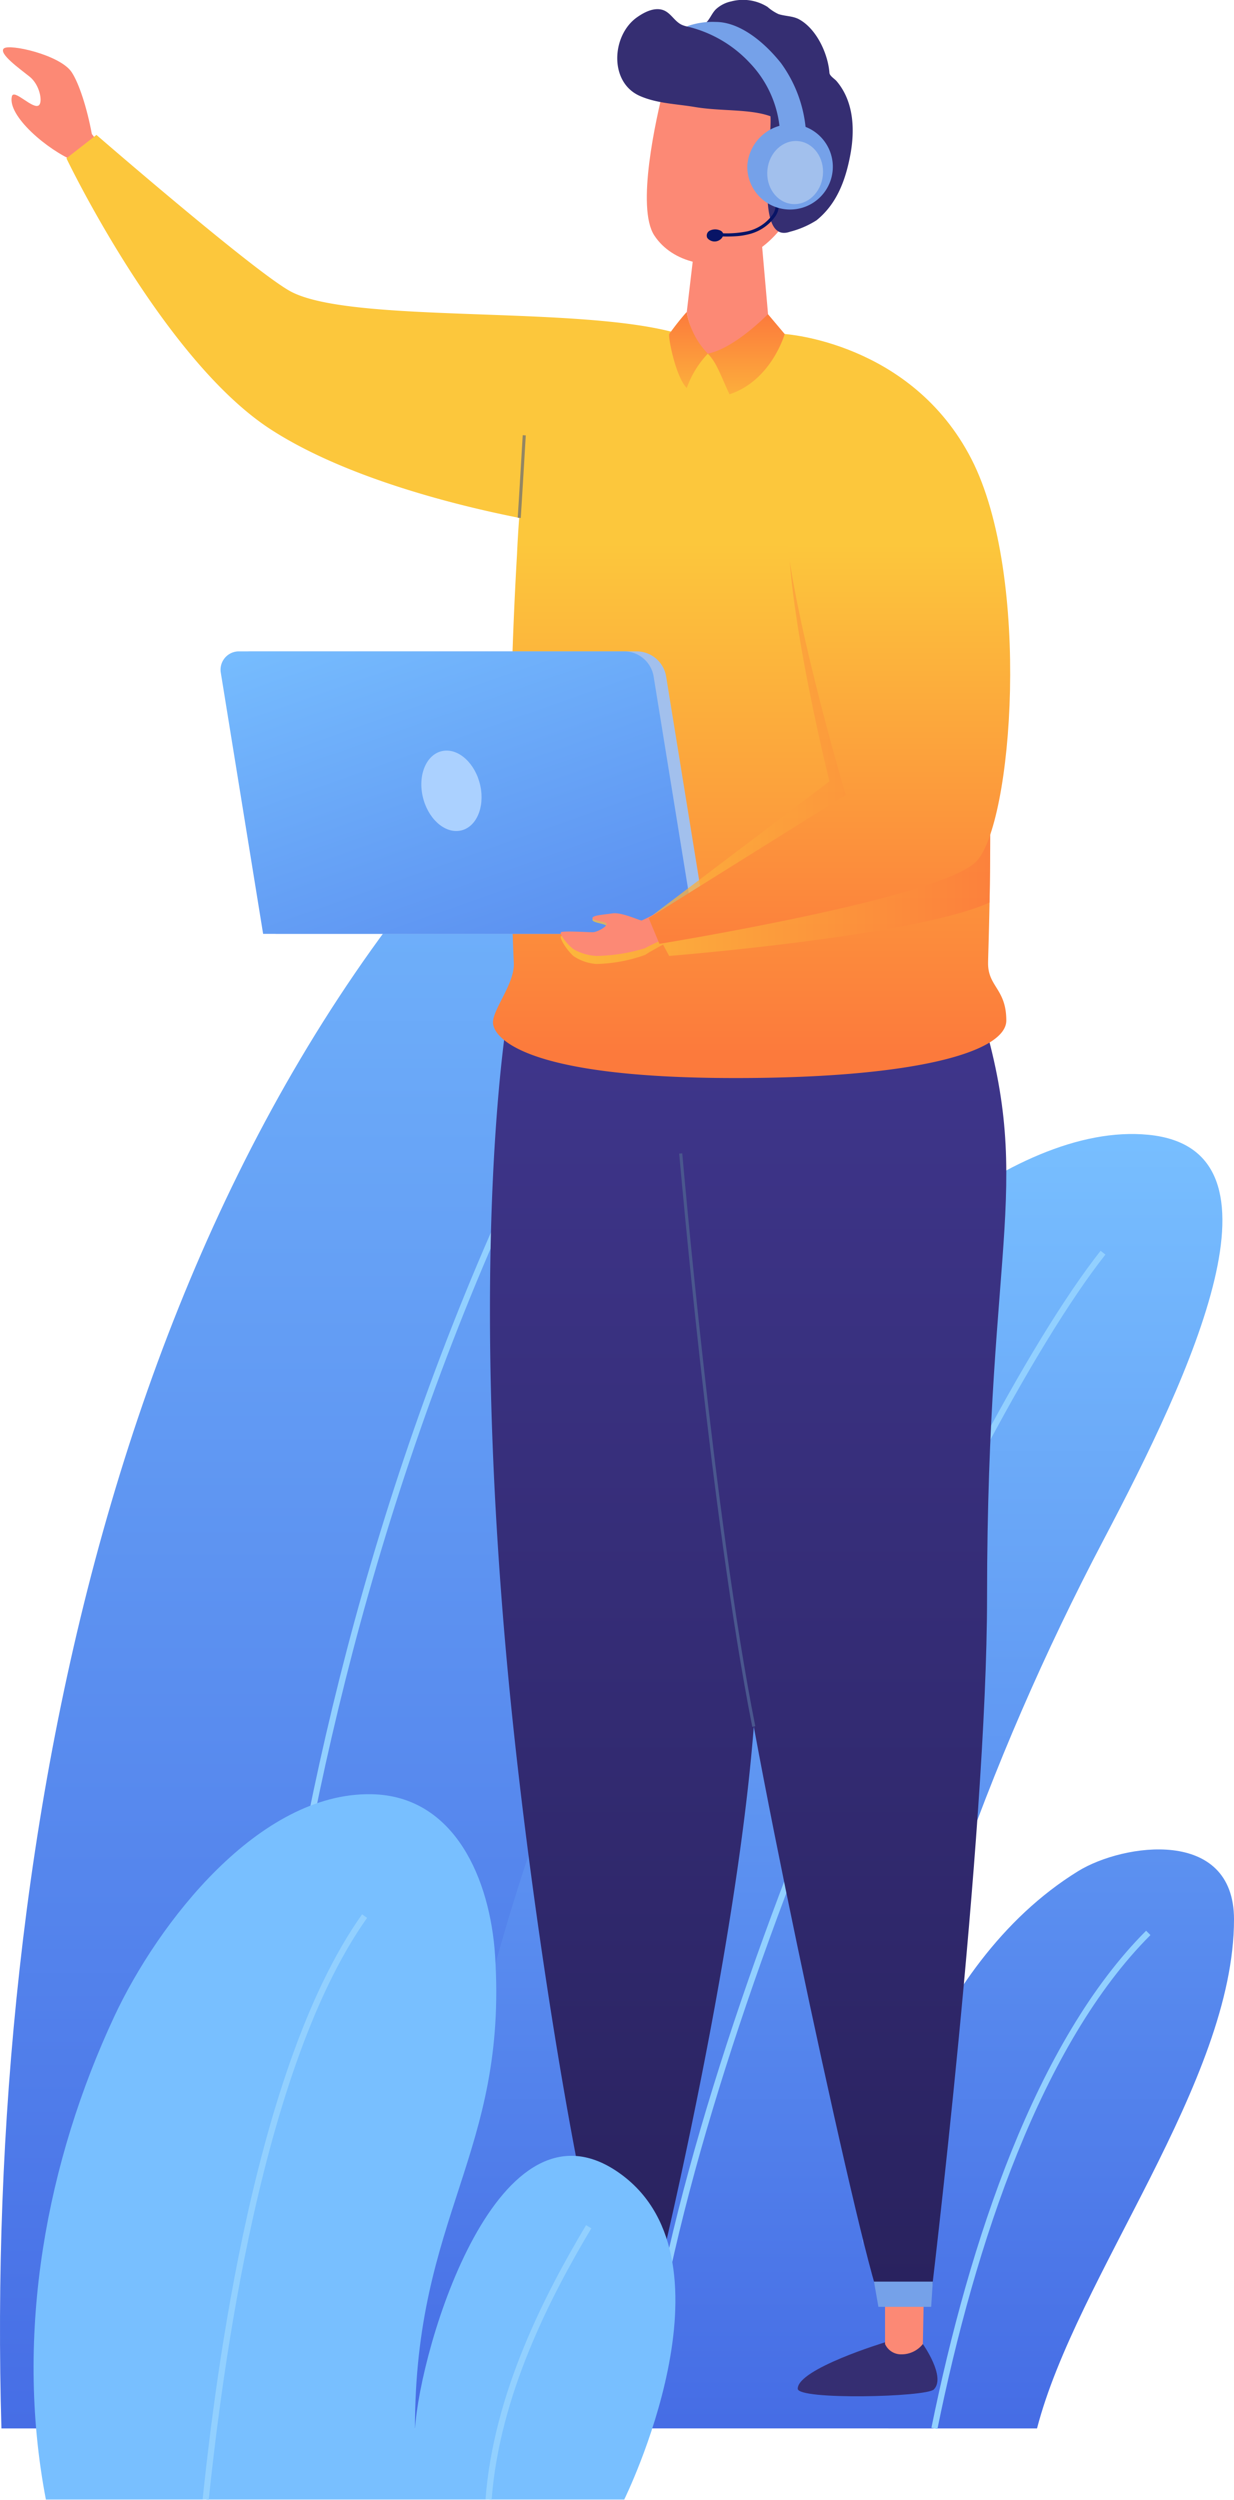 <svg xmlns="http://www.w3.org/2000/svg" xmlns:xlink="http://www.w3.org/1999/xlink" width="201.376" height="407.807" viewBox="0 0 201.376 407.807">
  <defs>
    <linearGradient id="linear-gradient" x1="0.5" y1="1" x2="0.5" gradientUnits="objectBoundingBox">
      <stop offset="0" stop-color="#466de5"/>
      <stop offset="1" stop-color="#78bfff"/>
    </linearGradient>
    <linearGradient id="linear-gradient-3" x1="0.5" y1="1" x2="0.5" gradientUnits="objectBoundingBox">
      <stop offset="0" stop-color="#29225e"/>
      <stop offset="1" stop-color="#3f368c"/>
    </linearGradient>
    <linearGradient id="linear-gradient-5" x1="0.5" y1="0.433" x2="0.5" y2="0.97" gradientUnits="objectBoundingBox">
      <stop offset="0" stop-color="#fcc73c"/>
      <stop offset="1" stop-color="#fc7a3c"/>
    </linearGradient>
    <linearGradient id="linear-gradient-6" x1="0.89" y1="1.185" x2="0.104" y2="-0.137" gradientUnits="objectBoundingBox">
      <stop offset="0" stop-color="#5789ee"/>
      <stop offset="1" stop-color="#78bfff"/>
    </linearGradient>
    <linearGradient id="linear-gradient-7" x1="0" y1="0.5" x2="1" y2="0.5" xlink:href="#linear-gradient-5"/>
    <linearGradient id="linear-gradient-8" x1="0.5" y1="0.344" x2="0.5" y2="1.054" xlink:href="#linear-gradient-5"/>
    <linearGradient id="linear-gradient-9" x1="0.5" y1="1" x2="0.5" gradientUnits="objectBoundingBox">
      <stop offset="0" stop-color="#fcae3c"/>
      <stop offset="1" stop-color="#fc7a3c"/>
    </linearGradient>
    <linearGradient id="linear-gradient-10" x1="0.5" y1="1" x2="0.5" y2="0" xlink:href="#linear-gradient-9"/>
    <linearGradient id="linear-gradient-11" x1="-11.573" y1="1.069" x2="-11.037" y2="0.223" xlink:href="#linear-gradient"/>
  </defs>
  <g id="Group_3515" data-name="Group 3515" transform="translate(-1619.522 -716)">
    <g id="Group_671" data-name="Group 671" transform="translate(1619.522 809.397)">
      <path id="Path_1777" data-name="Path 1777" d="M569.057,564c-2.8-96.314,18.976-213.207,94.849-279.555,12.178-10.647,27.067-24.368,44.349-23.118,8.041.583,12.028,9.782,13.237,16.606,2.157,12.183.058,24.714-2.916,36.725C702.152,380.982,647.987,497.089,634.133,564" transform="translate(-568.823 -261.246)" fill="url(#linear-gradient)"/>
      <path id="Path_1778" data-name="Path 1778" d="M672.847,272.011c-75.421,98.573-88.987,221.743-86.607,275.062" transform="translate(-544.478 -245.979)" fill="none" stroke="#92d0ff" stroke-miterlimit="10" stroke-width="1"/>
      <g id="Group_670" data-name="Group 670" transform="translate(65.31 91.592)">
        <path id="Path_1779" data-name="Path 1779" d="M595.831,510.282c10.159-62.331,20.825-113.236,56.547-165.317,14.7-21.425,43.007-47.9,65.531-45.716,24.167,2.351,7.018,38.868-7.32,66.121-19.125,36.362-33.064,75.919-39.656,116.47,1.995-12.217,10.471-47,35.518-62.459,7.356-4.541,25.447-7.192,25.447,7.864,0,26.453-25.713,58.22-32.145,83.038" transform="translate(-595.831 -299.122)" fill="url(#linear-gradient)"/>
        <path id="Path_1780" data-name="Path 1780" d="M687.262,307.129C664.093,336.539,617.9,438.306,612.23,497.08" transform="translate(-572.574 -287.767)" fill="none" stroke="#92d0ff" stroke-miterlimit="10" stroke-width="1"/>
        <path id="Path_1781" data-name="Path 1781" d="M666.784,353.017c-17.8,17.8-28.723,50.436-34.9,80.833" transform="translate(-544.707 -222.69)" fill="none" stroke="#92d0ff" stroke-miterlimit="10" stroke-width="1"/>
      </g>
    </g>
    <g id="Group_707" data-name="Group 707" transform="translate(1620 716)">
      <path id="Path_1840" data-name="Path 1840" d="M562.715,248.619c-4.569-1.879-11.08-7.449-10.328-10.618.321-1.352,3.54,2.319,4.445,1.417.593-.6.1-3.313-1.546-4.632s-5.068-3.749-4.227-4.591,9.214,1.022,11.091,3.861c1.186,1.794,2.49,5.777,3.289,10.086l3.472,4.477" transform="translate(-550.928 -222.276)" fill="#fc8975"/>
      <g id="Group_695" data-name="Group 695" transform="translate(79.479 162.307)">
        <path id="Path_1841" data-name="Path 1841" d="M604.285,401.74s-14.263,4.32-14.25,7.575c.007,1.864,20.953,1.375,22.215.111,2.021-2.019-1.794-7.4-1.794-7.4Z" transform="translate(-584.266 -181.945)" fill="#352e72"/>
        <path id="Path_1842" data-name="Path 1842" d="M596.572,398.846v9.369a2.854,2.854,0,0,0,2.635,1.683,4.439,4.439,0,0,0,3.536-1.683l.224-11.725" transform="translate(-576.553 -188.14)" fill="#fc8975"/>
        <path id="Path_1843" data-name="Path 1843" d="M590.393,303.423s-6.59,36.51-.253,106.163c4.329,47.575,14.734,104.973,17.82,104.973a52.385,52.385,0,0,0,5.842-.349s17.267-69.428,17.267-108.328c0-59.9,20.2-74.056,10.165-104.973" transform="translate(-587.388 -300.91)" fill="url(#linear-gradient-3)"/>
        <path id="Path_1844" data-name="Path 1844" d="M595.838,397.2l.719,4.112h8.612l.265-4.112Z" transform="translate(-577.419 -187.304)" fill="#75a1e9"/>
      </g>
      <g id="Group_696" data-name="Group 696" transform="translate(107.905 162.307)">
        <path id="Path_1845" data-name="Path 1845" d="M624.679,401.74s-14.263,4.32-14.25,7.575c.007,1.864,20.953,1.375,22.215.111,2.021-2.019-1.794-7.4-1.794-7.4Z" transform="translate(-588.63 -181.945)" fill="#352e72"/>
        <path id="Path_1846" data-name="Path 1846" d="M616.966,398.846v9.369A2.854,2.854,0,0,0,619.6,409.9a4.439,4.439,0,0,0,3.536-1.683l.225-11.725" transform="translate(-580.918 -188.14)" fill="#fc8975"/>
        <path id="Path_1847" data-name="Path 1847" d="M600.429,303.423s5.284,46.15,11.764,99.412c2.561,21.042,21.45,108.853,23.787,111.724h7.843s9.3-76.528,9.3-115.43c0-59.894,8.179-67.3-1.853-98.22" transform="translate(-600.429 -300.91)" fill="url(#linear-gradient-3)"/>
        <path id="Path_1848" data-name="Path 1848" d="M616.138,397.2l.72,4.112h8.612l.265-4.112Z" transform="translate(-581.895 -187.304)" fill="#75a1e9"/>
        <path id="Path_1849" data-name="Path 1849" d="M601.67,312.773s5.083,59,11.922,93.481" transform="translate(-598.965 -286.913)" fill="none" stroke="#4a578e" stroke-miterlimit="10" stroke-width="0.5"/>
      </g>
      <g id="Group_697" data-name="Group 697" transform="translate(10.357 22.007)">
        <path id="Path_1850" data-name="Path 1850" d="M706.089,371.7c0-3.815,2.969-69.614-8.462-84.493-3.233-6.925-15.189-14.769-24.713-18.173-8.4-3-13.685-.663-17.509-.111-16.063-4.613-52.8-1.528-62.983-6.76-5.606-2.88-31.839-25.613-31.839-25.613l-4.9,3.815s15.671,32.746,33.291,44.19c12.392,8.05,30.777,12.521,40.6,14.468-.142,1.8-.262,3.782-.362,5.986a666.807,666.807,0,0,0-.519,66.7c.129,3.268-3.4,7.44-3.4,9.62s4.246,9.075,39.571,9.075c29.96,0,44.2-4.4,44.2-9.389C709.058,375.862,706.089,375.514,706.089,371.7Z" transform="translate(-555.679 -236.548)" fill="url(#linear-gradient-5)"/>
        <path id="Path_1851" data-name="Path 1851" d="M590.4,259.028s-.663,11.257-.817,13.469" transform="translate(-515.683 -210.025)" fill="none" stroke="#707070" stroke-miterlimit="10" stroke-width="0.5" opacity="0.75" style="mix-blend-mode: multiply;isolation: isolate"/>
      </g>
      <path id="Path_1852" data-name="Path 1852" d="M601.961,232.916c-1.341,5.277-4.6,19.789-1.6,24.334,2.96,4.495,9.45,5.783,14.411,3.7s8.4-6.886,9.979-12.028,1.543-10.636,1.2-16" transform="translate(-494.055 -218.826)" fill="#fc8975"/>
      <path id="Path_1853" data-name="Path 1853" d="M604.2,244.27l-2.075,17.594s.754,4.926,3.444,6.808c6.618-.144,9.818-6.448,9.818-6.448L613.4,239.568" transform="translate(-490.528 -210.978)" fill="#fc8975"/>
      <path id="Path_1854" data-name="Path 1854" d="M621.923,245.418c-3.407-1.227-8.087-.787-12.362-1.513-2.969-.5-6.145-.567-8.94-1.792-5.09-2.228-4.626-9.918-.48-12.839,1.094-.772,2.6-1.576,3.987-1.258,1.491.344,2.043,1.914,3.361,2.5a4.376,4.376,0,0,0,2.267.314,2.806,2.806,0,0,0,1.561-.589c.721-.63,1.022-1.628,1.722-2.3a5.315,5.315,0,0,1,2.481-1.262,7.535,7.535,0,0,1,5.921.9,7.476,7.476,0,0,0,1.79,1.173c1.1.358,2.348.294,3.379.863,2.851,1.576,4.7,5.609,4.935,8.73.039.493.852.979,1.149,1.323,2.832,3.307,3.028,7.941,2.26,12.035s-2.18,8-5.524,10.69a14.967,14.967,0,0,1-4.334,1.866c-5.9,2.082-2.9-14.176-3.174-18.851" transform="translate(-496.666 -226.452)" fill="#352e72"/>
      <path id="Path_1855" data-name="Path 1855" d="M609.037,240.19a1.954,1.954,0,0,1,2.927-1.362,2.4,2.4,0,0,1,1.184,1.842c.113,1.635-.983,4.1-3,4.48-.767.144-1.589-.831-1.633-1.578" transform="translate(-482.985 -212.204)" fill="#fc8975"/>
      <g id="Group_702" data-name="Group 702" transform="translate(111.591 3.581)">
        <g id="Group_700" data-name="Group 700" transform="translate(3.248 29.836)">
          <g id="Group_698" data-name="Group 698" transform="translate(1.482)">
            <path id="Path_1856" data-name="Path 1856" d="M607.837,246.887a11.425,11.425,0,0,0,1.7-.273,7.465,7.465,0,0,0,4.347-2.779,3.231,3.231,0,0,0,.7-1.781.263.263,0,1,0-.525-.017,2.724,2.724,0,0,1-.6,1.491,6.965,6.965,0,0,1-4.046,2.577,16.9,16.9,0,0,1-4.85.262.263.263,0,1,0-.028.525A23.135,23.135,0,0,0,607.837,246.887Z" transform="translate(-604.29 -241.782)" fill="#081466"/>
          </g>
          <g id="Group_699" data-name="Group 699" transform="translate(0 4.003)">
            <path id="Path_1857" data-name="Path 1857" d="M604.164,243.805a1.943,1.943,0,0,1,1.48-.078c1.67.528-.14,2.653-1.65,1.561a1.036,1.036,0,0,1-.305-.327A.9.9,0,0,1,604.164,243.805Z" transform="translate(-603.61 -243.618)" fill="#081466"/>
          </g>
        </g>
        <g id="Group_701" data-name="Group 701">
          <path id="Path_1858" data-name="Path 1858" d="M621.536,245.466a21.54,21.54,0,0,0-4.046-10.673c-2.939-3.673-6.869-6.7-10.64-6.7a12.275,12.275,0,0,0-4.73.728,20.351,20.351,0,0,1,10.282,5.949,17.879,17.879,0,0,1,4.97,11.961" transform="translate(-602.12 -228.095)" fill="#75a1e9"/>
        </g>
        <path id="Path_1859" data-name="Path 1859" d="M606.679,242.525a6.978,6.978,0,1,0,7.7-6.758A7.252,7.252,0,0,0,606.679,242.525Z" transform="translate(-596.793 -219.085)" fill="#75a1e9"/>
        <path id="Path_1860" data-name="Path 1860" d="M608.178,241.68c-.294,2.832,1.491,5.336,3.989,5.6s4.761-1.825,5.055-4.654-1.491-5.336-3.989-5.6S608.472,238.848,608.178,241.68Z" transform="translate(-595.01 -217.584)" fill="#a2c0ed"/>
      </g>
      <g id="Group_705" data-name="Group 705" transform="translate(35.513 54.491)">
        <g id="Group_703" data-name="Group 703" transform="translate(0 51.769)">
          <path id="Path_1861" data-name="Path 1861" d="M645.637,321.281H575.105l-6.91-42.616a2.989,2.989,0,0,1,2.949-3.466h62.865a4.887,4.887,0,0,1,4.822,4.1Z" transform="translate(-566.114 -275.199)" fill="#a2c0ed"/>
          <path id="Path_1862" data-name="Path 1862" d="M644.7,321.281H574.166l-6.908-42.616a2.989,2.989,0,0,1,2.949-3.466H633.07a4.887,4.887,0,0,1,4.824,4.1Z" transform="translate(-567.219 -275.199)" fill="url(#linear-gradient-6)"/>
          <path id="Path_1863" data-name="Path 1863" d="M591.876,288.355c-.772-3.592-3.505-6.136-6.106-5.678s-4.087,3.741-3.316,7.333,3.505,6.136,6.106,5.681S592.647,291.95,591.876,288.355Z" transform="translate(-549.484 -266.439)" fill="#abd1ff"/>
        </g>
        <g id="Group_704" data-name="Group 704" transform="translate(55.517)">
          <path id="Path_1864" data-name="Path 1864" d="M653.962,266.963c-3.233-6.925-11.771-9.853-21.3-13.258l-2.611,32.183c1.177,14.67,6.483,35.874,6.483,35.874l-29.493,22.313.044.081a4.927,4.927,0,0,1-1.186.63c-.4,0-3.261-1.617-4.778-1.356s-3.261.362-3.261.911,2.322.6,2.322,1.125-1.563,1.561-2.278,1.561-4.916-.3-5.179.007.894,2.21,2.053,3.237a7.572,7.572,0,0,0,3.73,1.28,24.883,24.883,0,0,0,7.972-1.489c.49-.349,1.711-1.029,2.9-1.668l1,1.846s40.188-3.2,52.286-8.719C663.035,321.7,662.937,278.647,653.962,266.963Z" transform="translate(-592.687 -248.789)" opacity="0.75" fill="url(#linear-gradient-7)" style="mix-blend-mode: multiply;isolation: isolate"/>
          <path id="Path_1865" data-name="Path 1865" d="M609.563,294.44A30.33,30.33,0,0,1,605.9,296.4c-.4,0-3.261-1.386-4.778-1.162s-3.261.312-3.261.78,2.322.514,2.322.961-1.563,1.334-2.278,1.334-4.916-.259-5.179.006.894,1.888,2.053,2.768a8.442,8.442,0,0,0,3.73,1.094,28.672,28.672,0,0,0,7.972-1.273c1.075-.656,5.672-2.679,5.672-2.679" transform="translate(-592.687 -200.728)" fill="#fc8975"/>
          <path id="Path_1866" data-name="Path 1866" d="M621.479,251.45s20.641,1.3,30.45,20.377,6.744,59.721.75,65.716-51.663,13.382-51.663,13.382l-1.744-4.19,32.153-20.092s-10.014-33.563-10.014-47.187" transform="translate(-584.917 -251.45)" fill="url(#linear-gradient-8)"/>
        </g>
      </g>
      <g id="Group_706" data-name="Group 706" transform="translate(108.718 50.886)">
        <path id="Path_1867" data-name="Path 1867" d="M603.694,256.409c1.485,1.484,2.115,3.6,3.544,6.631,6.858-2.261,9.009-9.833,9.009-9.833l-2.736-3.246S608.123,255.535,603.694,256.409Z" transform="translate(-597.389 -249.601)" fill="url(#linear-gradient-9)"/>
        <path id="Path_1868" data-name="Path 1868" d="M607.119,256.6a15.983,15.983,0,0,0-3.444,5.607c-1.746-1.746-3.032-8.044-2.858-8.807a43.7,43.7,0,0,1,2.858-3.608A12.816,12.816,0,0,0,607.119,256.6Z" transform="translate(-600.802 -249.796)" fill="url(#linear-gradient-10)"/>
      </g>
    </g>
    <g id="Group_692" data-name="Group 692" transform="translate(1625 1008.691)">
      <path id="Path_1835" data-name="Path 1835" d="M558.977,466.993c-5.247-27.342.232-55.42,11.158-78.8,7.146-15.293,23.611-36.6,41.975-36.261,13.651.249,19.379,13.979,20.17,26.339,2.07,32.4-13.153,42.287-13.073,77.317.766-13.266,13.6-56.349,33.642-41.651,19.629,14.393.508,53.053.508,53.053" transform="translate(-556.966 -351.931)" fill="url(#linear-gradient-11)"/>
      <path id="Path_1836" data-name="Path 1836" d="M604.012,381.11c-6.72,11.266-15.039,27.335-16.34,44.5" transform="translate(-513.421 -310.551)" fill="none" stroke="#92d0ff" stroke-miterlimit="10" stroke-width="1"/>
      <path id="Path_1837" data-name="Path 1837" d="M594.516,360.156c-18.526,26.046-24.4,81.009-25.937,95.173" transform="translate(-540.498 -340.267)" fill="none" stroke="#92d0ff" stroke-miterlimit="10" stroke-width="1"/>
    </g>
  </g>
</svg>
